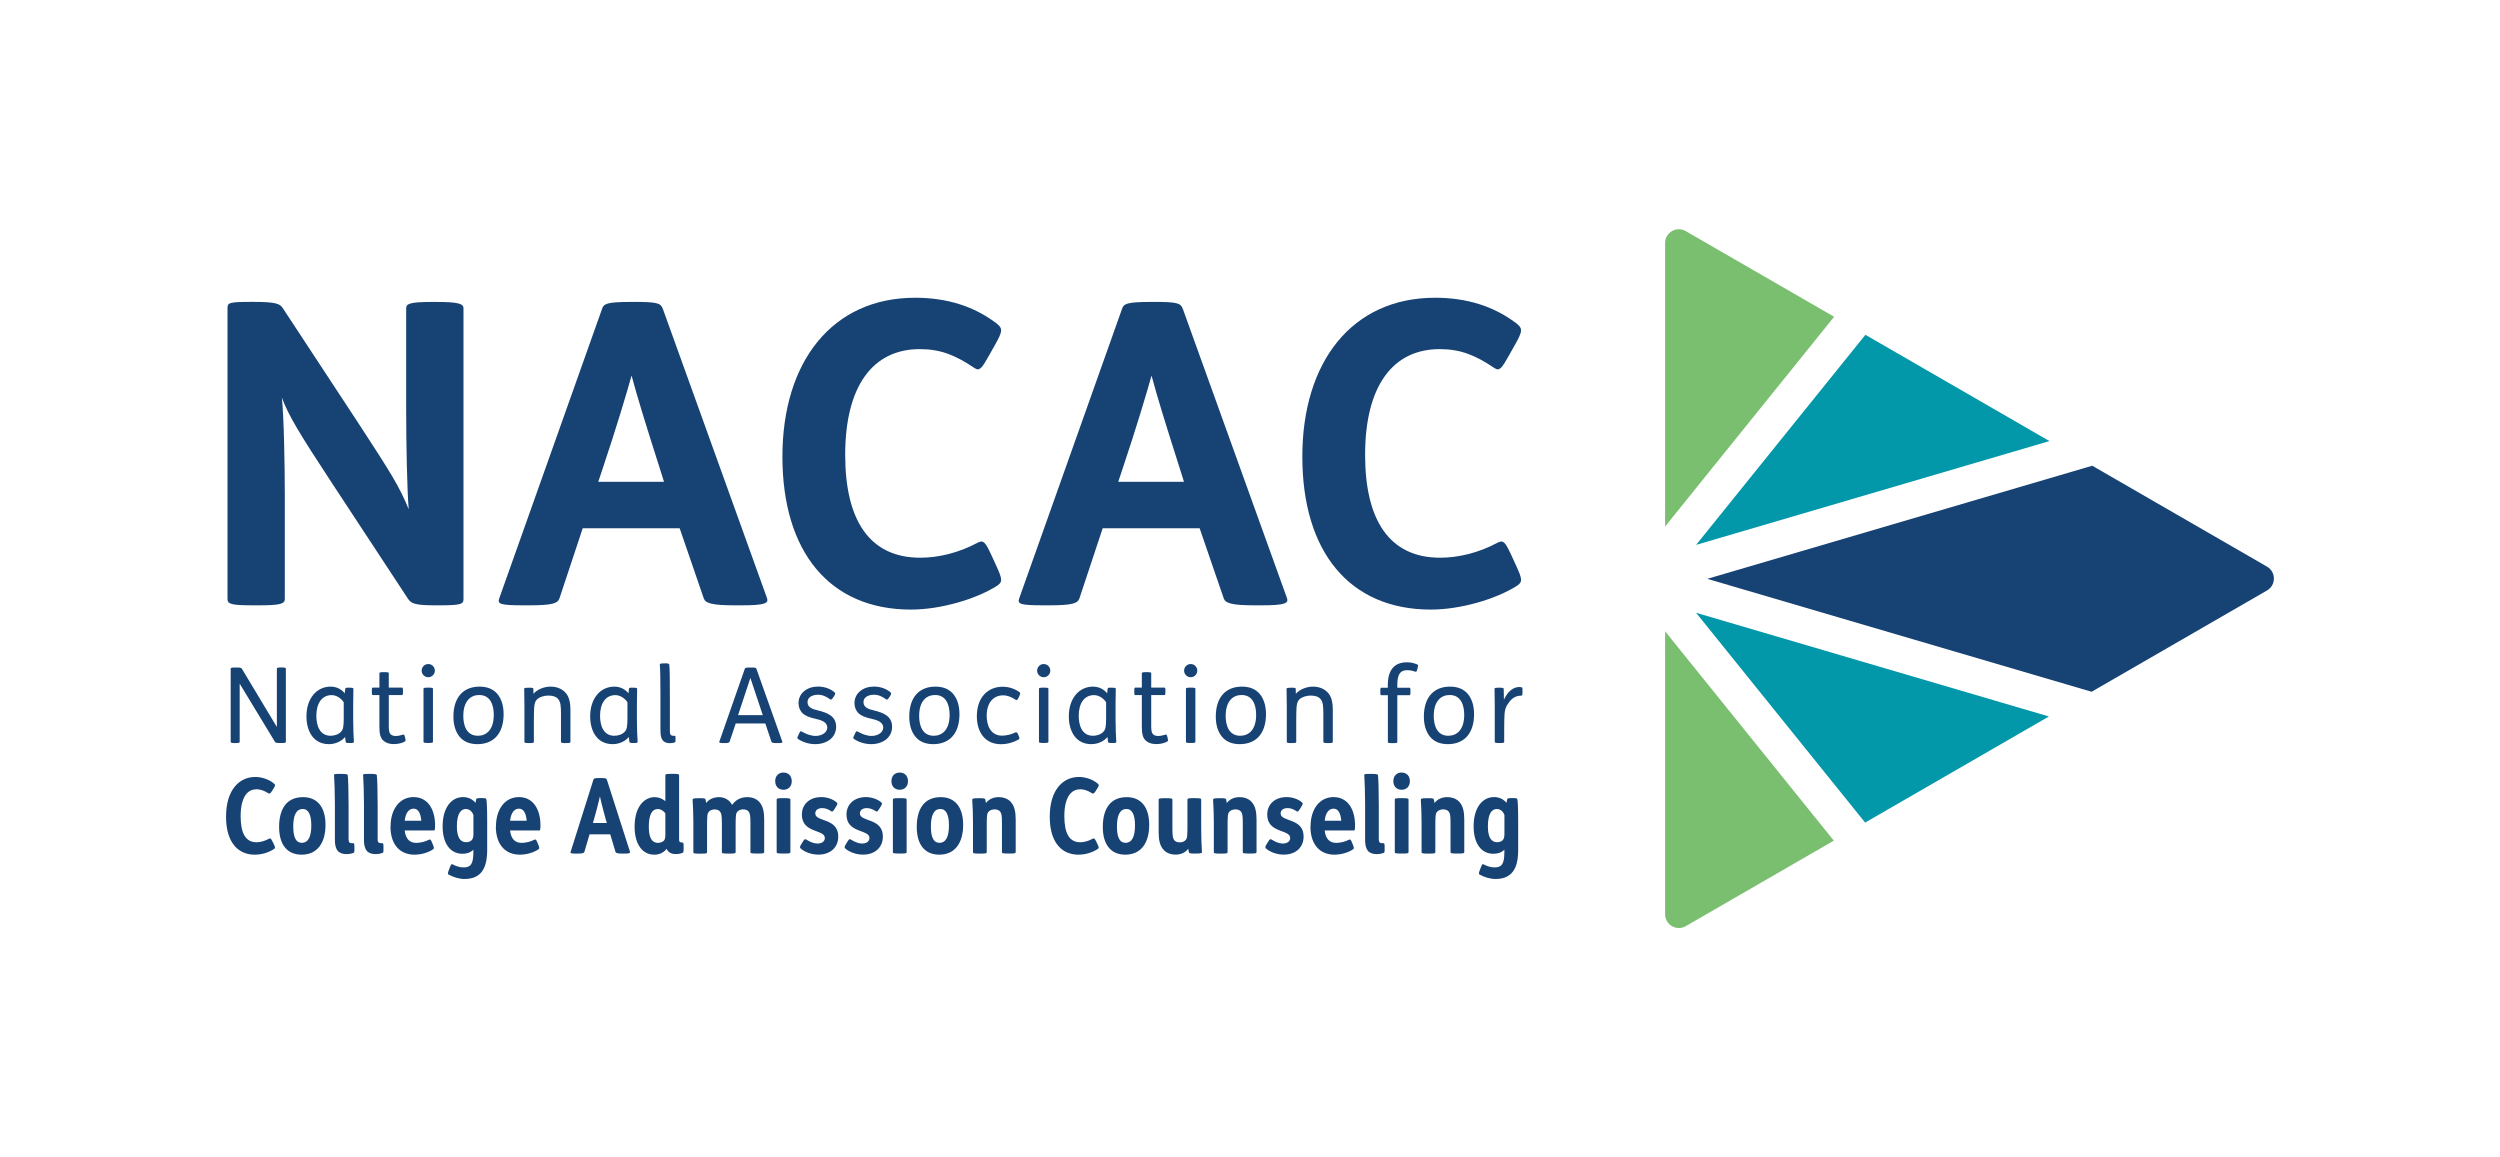 <svg xmlns="http://www.w3.org/2000/svg" height="215.149" viewBox="0 0 447 207" width="464.794"><path d="m374.14 83.31-68.84 20.23 68.74 20.2 31.38-18.12c1.64-.95 1.64-3.31 0-4.26l-31.28-18.06z" fill="#174274"></path><path d="m333.53 147.14 32.87-18.98-63.11-18.55z" fill="#0297a9"></path><path d="m327.98 56.66-26.54-15.32c-1.64-.95-3.69.24-3.69 2.13v50.71l30.23-37.51z" fill="#7abe70"></path><path d="m333.58 59.89-30.29 37.58 63.21-18.57z" fill="#0297a9"></path><path d="m297.75 112.92v50.62c0 1.89 2.05 3.07 3.69 2.13l26.49-15.3z" fill="#7abe70"></path><g fill="#174274"><path d="m45.27 54c4.22 0 4.75.38 5.28 1.21l13.57 20.65c5.65 8.67 7.24 11.16 8.89 15.23-.3-3.62-.45-12.14-.45-17.41v-18.54c0-.83.68-1.13 4.82-1.13h.53c3.92 0 4.9.3 4.9 1.13v52.01c0 .9-.38 1.13-4.37 1.13h-.45c-3.62 0-4.52-.23-5.13-1.21l-13.57-20.65c-5.8-8.82-7.84-12.21-8.97-15.3.38 3.54.53 12.29.53 17.49v18.54c0 .9-.9 1.13-4.82 1.13h-.45c-4.15 0-4.98-.15-4.98-1.13v-52.02c0-.98.23-1.13 4.3-1.13h.38z"></path><path d="m113.33 54c4.15 0 4.75.23 5.13 1.21l18.62 51.71c.38.98-.23 1.36-4.67 1.36h-.9c-4.37 0-5.43-.38-5.73-1.28l-4.3-12.51h-17.34l-4.15 12.51c-.3.9-1.13 1.28-5.5 1.28h-.75c-4.45 0-4.9-.23-4.52-1.28l18.39-51.78c.3-.83.68-1.21 5.05-1.21h.68zm-6.41 32.18h11.76l-.83-2.64c-2.64-8.29-3.92-12.44-4.97-16.36-1.06 3.77-2.71 9.27-5.13 16.51z"></path><path d="m176.87 63.5c-1.36 2.41-1.73 2.94-2.64 2.34-3.47-2.34-6.11-3.39-9.8-3.39-8.37 0-13.34 6.56-13.34 18.92 0 11.61 4.3 18.39 13.42 18.39 3.32 0 6.93-.9 10.18-2.64 1.13-.6 1.43-.23 2.56 2.19l.83 1.81c1.13 2.49 1.28 3.01 0 3.77-3.62 2.26-9.87 4.15-15.23 4.15-14.62 0-22.99-10.4-22.99-27.36s8.89-28.42 23.74-28.42c5.65 0 10.48 1.51 14.47 4.52 1.28.98 1.21 1.43-.23 4l-.98 1.73z"></path><path d="m206.34 54c4.15 0 4.75.23 5.13 1.21l18.62 51.71c.38.98-.23 1.36-4.67 1.36h-.9c-4.37 0-5.43-.38-5.73-1.28l-4.3-12.51h-17.34l-4.15 12.51c-.3.9-1.13 1.28-5.5 1.28h-.75c-4.45 0-4.9-.23-4.52-1.28l18.39-51.78c.3-.83.68-1.21 5.05-1.21h.68zm-6.41 32.18h11.76l-.83-2.64c-2.64-8.29-3.92-12.44-4.97-16.36-1.06 3.77-2.71 9.27-5.13 16.51z"></path><path d="m269.87 63.5c-1.36 2.41-1.73 2.94-2.64 2.34-3.47-2.34-6.11-3.39-9.8-3.39-8.37 0-13.34 6.56-13.34 18.92 0 11.61 4.3 18.39 13.42 18.39 3.32 0 6.93-.9 10.18-2.64 1.13-.6 1.43-.23 2.56 2.19l.83 1.81c1.13 2.49 1.28 3.01 0 3.77-3.62 2.26-9.87 4.15-15.23 4.15-14.62 0-22.99-10.4-22.99-27.36s8.89-28.42 23.74-28.42c5.65 0 10.48 1.51 14.47 4.52 1.28.98 1.21 1.43-.23 4l-.98 1.73z"></path><path d="m42.15 119.4c.79 0 .92.06 1.03.24l6.25 10.4v-10.44c0-.15.24-.21.71-.21h.15c.51 0 .75.06.75.21v13.1c0 .17-.19.21-.88.21h-.06c-.79 0-.92-.06-1.03-.24l-6.29-10.38v10.42c0 .15-.24.21-.71.21h-.15c-.51 0-.75-.06-.75-.21v-13.1c0-.17.19-.21.88-.21h.09z"></path><path d="m62.39 123.01c.71 0 .73.08.73.22 0 .45-.04 1.65-.04 2.85v2.63c0 1.73.08 2.95.13 3.98 0 .15-.09.22-.68.22h-.08c-.58 0-.69-.06-.71-.22l-.11-.86c-.6.73-1.67 1.28-2.89 1.28-2.74 0-4.02-2.27-4.02-4.98 0-3.21 1.84-5.31 4.32-5.31 1.13 0 2.01.53 2.53 1.2l.09-.79c.02-.22.11-.22.68-.22h.04zm-1 2.61c-.43-.68-1.28-1.28-2.16-1.28-1.73 0-2.74 1.45-2.74 3.7 0 1.77.62 3.57 2.55 3.57.62 0 1.37-.19 1.88-.73.39-.43.47-.96.47-2.59z"></path><path d="m68.68 120.23c.75 0 .77.09.77.22v2.55h2.37c.13 0 .17.09.17.58v.15c0 .51-.04.6-.17.6h-2.37v5.54c0 .71.06 1.18.3 1.44.21.23.53.34.96.34s.9-.13 1.28-.24c.19-.06.24.02.34.38l.06.24c.09.39.09.51-.06.6-.47.3-1.28.47-1.97.47-.84 0-1.46-.23-1.88-.62-.54-.51-.71-1.22-.71-2.48v-5.67h-1.18c-.13 0-.17-.09-.17-.6v-.15c0-.49.04-.58.17-.58h1.18v-2.55c0-.15.06-.22.81-.22h.11z"></path><path d="m76.51 118.78c.66 0 1.18.53 1.18 1.18s-.53 1.18-1.18 1.18-1.18-.53-1.18-1.18.53-1.18 1.18-1.18zm.07 4.22c.75 0 .77.09.77.22v9.46c0 .13-.02.22-.77.22h-.11c-.75 0-.81-.08-.81-.22v-9.46c0-.15.06-.22.81-.22z"></path><path d="m88.51 123.76c.94.83 1.48 2.21 1.48 3.98 0 3.55-1.86 5.37-4.68 5.37-1.15 0-2.1-.3-2.82-.94-.94-.83-1.48-2.22-1.48-3.98 0-3.55 1.86-5.37 4.67-5.37 1.15 0 2.1.3 2.82.94zm-5.73 4.3c0 1.69.56 3.55 2.61 3.55 1.5 0 2.84-1.05 2.84-3.74 0-1.69-.56-3.55-2.61-3.55-1.5 0-2.84 1.05-2.84 3.74z"></path><path d="m94.54 123.01c.68 0 .77.06.77.22l.02.85h.02c.66-.77 1.9-1.26 3.06-1.26 1.03 0 1.95.36 2.57 1 .68.69.96 1.67.96 3.19v5.69c0 .13-.02.22-.77.22h-.11c-.75 0-.81-.08-.81-.22v-4.9c0-1.52-.06-2.23-.51-2.76-.36-.43-.96-.62-1.78-.62-.69 0-1.54.24-1.99.68-.22.21-.43.53-.51 1.33-.04.53-.06 1.48-.06 2.57v3.7c0 .13-.02.22-.77.22h-.11c-.75 0-.81-.08-.81-.22v-6.4c0-1.28-.04-2.59-.04-3.06 0-.15.06-.22.77-.22h.09z"></path><path d="m113.14 123.01c.71 0 .73.08.73.22 0 .45-.04 1.65-.04 2.85v2.63c0 1.73.08 2.95.13 3.98 0 .15-.09.22-.68.22h-.08c-.58 0-.69-.06-.71-.22l-.11-.86c-.6.73-1.67 1.28-2.89 1.28-2.74 0-4.02-2.27-4.02-4.98 0-3.21 1.84-5.31 4.32-5.31 1.13 0 2.01.53 2.53 1.2l.09-.79c.02-.22.11-.22.68-.22h.04zm-1 2.61c-.43-.68-1.28-1.28-2.16-1.28-1.73 0-2.74 1.45-2.74 3.7 0 1.77.62 3.57 2.55 3.57.62 0 1.37-.19 1.88-.73.39-.43.47-.96.47-2.59z"></path><path d="m118.85 118.65c.6 0 .73.06.77.24.09.53.11 2.78.11 5.56v6.23c0 .69.09.94.71.94h.19c.09 0 .11.08.11.51v.06c0 .49 0 .56-.11.6-.26.09-.6.15-.88.15-.53 0-1.05-.13-1.39-.64-.24-.36-.32-.98-.32-1.97v-6.29c0-1.97-.02-4.41-.11-5.14-.02-.19.17-.24.81-.24h.11z"></path><path d="m134.36 119.4c.56 0 .79.06.84.21l4.66 13.1c.06.15-.28.21-.81.21h-.28c-.49 0-.81-.06-.86-.21l-1.11-3.3h-5.29l-1.11 3.3c-.06.15-.34.21-.83.21h-.24c-.53 0-.83-.06-.77-.21l4.58-13.1c.06-.15.24-.21.86-.21zm-2.42 8.52h4.41l-2.22-6.65-2.2 6.65z"></path><path d="m148.97 124.72c-.34.49-.43.49-.56.38-.69-.49-1.35-.83-2.18-.83-.77 0-1.88.3-1.88 1.33s1.05 1.28 1.95 1.5c1.54.39 3.17.96 3.17 2.91s-1.69 3.1-3.75 3.1c-1.2 0-2.37-.43-3.08-.94-.19-.13-.13-.24.08-.68l.09-.21c.24-.53.32-.55.56-.39.71.41 1.61.75 2.44.75s2.07-.43 2.07-1.52c0-1.01-1.2-1.35-2.16-1.56-1-.23-1.73-.49-2.23-.96-.47-.43-.75-1.09-.75-1.82 0-1.84 1.6-2.97 3.47-2.97 1.18 0 2.27.41 2.97 1.03.15.13.19.3-.08.68l-.13.19z"></path><path d="m158.98 124.72c-.34.49-.43.49-.56.38-.69-.49-1.35-.83-2.18-.83-.77 0-1.88.3-1.88 1.33s1.05 1.28 1.95 1.5c1.54.39 3.17.96 3.17 2.91s-1.69 3.1-3.75 3.1c-1.2 0-2.37-.43-3.08-.94-.19-.13-.13-.24.08-.68l.09-.21c.24-.53.32-.55.56-.39.71.41 1.61.75 2.44.75s2.07-.43 2.07-1.52c0-1.01-1.2-1.35-2.16-1.56-1-.23-1.73-.49-2.23-.96-.47-.43-.75-1.09-.75-1.82 0-1.84 1.6-2.97 3.47-2.97 1.18 0 2.27.41 2.97 1.03.15.13.19.3-.08.68l-.13.19z"></path><path d="m170.05 123.76c.94.83 1.48 2.21 1.48 3.98 0 3.55-1.86 5.37-4.68 5.37-1.15 0-2.1-.3-2.82-.94-.94-.83-1.48-2.22-1.48-3.98 0-3.55 1.86-5.37 4.67-5.37 1.15 0 2.1.3 2.82.94zm-5.73 4.3c0 1.69.56 3.55 2.61 3.55 1.5 0 2.84-1.05 2.84-3.74 0-1.69-.56-3.55-2.61-3.55-1.5 0-2.84 1.05-2.84 3.74z"></path><path d="m182.13 131.61c.19.45.13.58 0 .66-.94.53-2.03.85-3.19.85-2.87 0-4.3-2.2-4.3-4.99 0-3.44 2.01-5.29 4.62-5.29 1.18 0 2.23.41 3.02.98.15.11.15.24-.11.86-.28.64-.47.58-.6.49-.69-.47-1.46-.79-2.22-.79-1.75 0-2.95 1.31-2.95 3.64 0 1.8.73 3.57 2.76 3.57.79 0 1.65-.22 2.38-.58.15-.07.34-.02.49.38l.09.24z"></path><path d="m186.6 118.78c.66 0 1.18.53 1.18 1.18s-.53 1.18-1.18 1.18-1.18-.53-1.18-1.18.53-1.18 1.18-1.18zm.07 4.22c.75 0 .77.09.77.22v9.46c0 .13-.02.22-.77.22h-.11c-.75 0-.81-.08-.81-.22v-9.46c0-.15.06-.22.81-.22z"></path><path d="m198.76 123.01c.71 0 .73.08.73.22 0 .45-.04 1.65-.04 2.85v2.63c0 1.73.08 2.95.13 3.98 0 .15-.09.22-.68.22h-.08c-.58 0-.69-.06-.71-.22l-.11-.86c-.6.73-1.67 1.28-2.89 1.28-2.74 0-4.02-2.27-4.02-4.98 0-3.21 1.84-5.31 4.32-5.31 1.13 0 2.01.53 2.53 1.2l.09-.79c.02-.22.11-.22.68-.22h.04zm-1 2.61c-.43-.68-1.28-1.28-2.16-1.28-1.73 0-2.74 1.45-2.74 3.7 0 1.77.62 3.57 2.55 3.57.62 0 1.37-.19 1.88-.73.39-.43.47-.96.47-2.59z"></path><path d="m205.06 120.23c.75 0 .77.09.77.22v2.55h2.37c.13 0 .17.09.17.58v.15c0 .51-.04.6-.17.6h-2.37v5.54c0 .71.06 1.18.3 1.44.21.23.53.34.96.34s.9-.13 1.28-.24c.19-.06.24.02.34.38l.06.24c.09.39.09.51-.06.6-.47.3-1.28.47-1.97.47-.84 0-1.46-.23-1.88-.62-.54-.51-.71-1.22-.71-2.48v-5.67h-1.18c-.13 0-.17-.09-.17-.6v-.15c0-.49.04-.58.17-.58h1.18v-2.55c0-.15.06-.22.81-.22h.11z"></path><path d="m212.89 118.78c.66 0 1.18.53 1.18 1.18s-.53 1.18-1.18 1.18-1.18-.53-1.18-1.18.53-1.18 1.18-1.18zm.07 4.22c.75 0 .77.09.77.22v9.46c0 .13-.02.22-.77.22h-.11c-.75 0-.81-.08-.81-.22v-9.46c0-.15.06-.22.81-.22z"></path><path d="m224.88 123.76c.94.83 1.48 2.21 1.48 3.98 0 3.55-1.86 5.37-4.68 5.37-1.15 0-2.1-.3-2.82-.94-.94-.83-1.48-2.22-1.48-3.98 0-3.55 1.86-5.37 4.67-5.37 1.15 0 2.1.3 2.82.94zm-5.73 4.3c0 1.69.56 3.55 2.61 3.55 1.5 0 2.84-1.05 2.84-3.74 0-1.69-.56-3.55-2.61-3.55-1.5 0-2.84 1.05-2.84 3.74z"></path><path d="m230.91 123.01c.68 0 .77.06.77.22l.02.85h.02c.66-.77 1.9-1.26 3.06-1.26 1.03 0 1.95.36 2.57 1 .68.69.96 1.67.96 3.19v5.69c0 .13-.02.22-.77.22h-.11c-.75 0-.81-.08-.81-.22v-4.9c0-1.52-.06-2.23-.51-2.76-.36-.43-.96-.62-1.78-.62-.69 0-1.54.24-1.99.68-.22.21-.43.53-.51 1.33-.04.53-.06 1.48-.06 2.57v3.7c0 .13-.02.22-.77.22h-.11c-.75 0-.81-.08-.81-.22v-6.4c0-1.28-.04-2.59-.04-3.06 0-.15.06-.22.77-.22h.09z"></path><path d="m248.15 123.01v-.45c0-2.65 1.11-4.09 3.42-4.09.68 0 1.28.13 1.9.41.11.06.13.15 0 .66l-.02.08c-.11.47-.19.6-.34.54-.47-.17-.98-.28-1.48-.28-1.43 0-1.78 1-1.78 2.67v.47h2.18c.13 0 .17.09.17.6v.15c0 .49-.04.58-.17.58h-2.18v8.36c0 .13-.02.22-.77.22h-.11c-.75 0-.81-.08-.81-.22v-8.36h-1.18c-.13 0-.17-.09-.17-.58v-.15c0-.51.04-.6.17-.6h1.18z"></path><path d="m262.1 123.76c.94.83 1.48 2.21 1.48 3.98 0 3.55-1.86 5.37-4.68 5.37-1.15 0-2.1-.3-2.82-.94-.94-.83-1.48-2.22-1.48-3.98 0-3.55 1.86-5.37 4.67-5.37 1.15 0 2.1.3 2.82.94zm-5.73 4.3c0 1.69.56 3.55 2.61 3.55 1.5 0 2.84-1.05 2.84-3.74 0-1.69-.56-3.55-2.61-3.55-1.5 0-2.84 1.05-2.84 3.74z"></path><path d="m268.11 123.01c.68 0 .77.06.77.22l.04 1.93c.71-1.58 1.75-2.27 2.74-2.27.17 0 .3.02.39.04.17.04.19.09.19.53v.28c0 .55-.02.69-.21.69-1.33 0-2.01.83-2.55 1.71-.26.43-.41.96-.45 1.61-.04.53-.06 1.69-.06 2.78v2.16c0 .13-.02.22-.77.22h-.11c-.75 0-.81-.08-.81-.22v-6.4c0-1.28-.04-2.59-.04-3.06 0-.15.06-.22.77-.22h.09z"></path><path d="m40.34 146.1c0-4.94 2.46-7.12 5.22-7.12 1.24 0 2.48.47 3.27 1.11.36.28.36.39.04.9l-.28.45c-.32.53-.49.6-.73.43-.64-.41-1.37-.69-2.05-.69s-1.28.24-1.71.69c-.73.77-1.15 2.14-1.15 4.11 0 3.1.9 4.68 2.85 4.68.68 0 1.46-.22 2.2-.62.26-.13.38-.09.66.51l.23.47c.28.6.26.69 0 .86-.96.64-2.23 1-3.42 1-2.93 0-5.13-2.12-5.13-6.78z"></path><path d="m49.83 147.92c0-3.4 1.48-5.33 4.28-5.33 2.5 0 4.02 1.71 4.02 4.96s-1.48 5.33-4.28 5.33c-2.5 0-4.02-1.71-4.02-4.96zm5.76-.28c0-1.86-.49-2.93-1.52-2.93-1.2 0-1.71 1.16-1.71 3.12s.49 2.93 1.52 2.93c1.2 0 1.71-1.16 1.71-3.12z"></path><path d="m60.34 152.22c-.39-.45-.53-1.09-.53-1.97v-6.51c0-1.78-.09-4.37-.15-5.07-.02-.21.08-.24 1.16-.24h.09c.94 0 1.18.06 1.2.24.08.54.15 2.93.15 5.46v6.06c0 .43.17.64.6.64h.21c.19 0 .23.02.23.77v.17c0 .68 0 .71-.17.79-.3.13-.79.22-1.3.22-.56 0-1.15-.17-1.5-.56z"></path><path d="m65.54 152.22c-.39-.45-.53-1.09-.53-1.97v-6.51c0-1.78-.09-4.37-.15-5.07-.02-.21.08-.24 1.16-.24h.09c.94 0 1.18.06 1.2.24.08.54.15 2.93.15 5.46v6.06c0 .43.17.64.6.64h.21c.19 0 .23.02.23.77v.17c0 .68 0 .71-.17.79-.3.13-.79.22-1.3.22-.56 0-1.15-.17-1.5-.56z"></path><path d="m69.77 147.84c0-3.08 1.6-5.26 4.11-5.26s3.85 2.14 3.85 5.05c0 .83-.07.92-.21.92h-5.22c.17 1.65 1.01 2.22 2.08 2.22.75 0 1.6-.23 2.25-.56.22-.11.34-.06.56.51l.17.41c.24.58.19.68-.08.85-.79.53-2.06.9-3.23.9-2.63 0-4.3-1.84-4.3-5.03zm5.5-1.03c-.13-1.45-.6-2.16-1.39-2.16s-1.43.69-1.58 2.16z"></path><path d="m80.19 156.48c-.19-.11-.23-.24 0-.85l.13-.34c.28-.71.34-.77.51-.69.71.38 1.39.56 1.99.56 1.2 0 1.76-.49 1.76-2.7v-.47c-.49.51-1.2.73-1.95.73-2.16 0-3.55-1.8-3.55-4.92 0-3.32 1.56-5.22 3.66-5.22.9 0 1.67.36 2.22 1.03l.13-.64c.04-.13.09-.21.79-.21h.19c.71 0 .77.04.83.22.08.3.15 1.39.15 3.96v5.11c0 1.82-.34 3.12-1.01 3.94-.68.85-1.71 1.24-3.06 1.24-1 0-2.12-.38-2.78-.77zm4.19-6.33c.17-.26.21-.56.21-1.05v-3.32c-.28-.75-.83-1.07-1.35-1.07-.83 0-1.61.69-1.61 3.12 0 2.05.68 2.82 1.65 2.82.45 0 .88-.15 1.11-.49z"></path><path d="m88.62 147.84c0-3.08 1.6-5.26 4.11-5.26s3.85 2.14 3.85 5.05c0 .83-.07.92-.21.92h-5.22c.17 1.65 1.01 2.22 2.08 2.22.75 0 1.6-.23 2.25-.56.22-.11.34-.06.56.51l.17.41c.24.58.19.68-.08.85-.79.53-2.06.9-3.23.9-2.63 0-4.3-1.84-4.3-5.03zm5.5-1.03c-.13-1.45-.6-2.16-1.39-2.16s-1.43.69-1.58 2.16z"></path><path d="m101.98 152.37 4.07-12.9c.06-.21.15-.3 1.11-.3h.15c.92 0 1.07.06 1.15.3l4.13 12.88c.08.24-.09.34-1.07.34h-.21c-.98 0-1.24-.09-1.31-.32l-.94-3.13h-3.7l-.92 3.13c-.08.23-.28.32-1.26.32h-.17c-.98 0-1.13-.06-1.03-.32zm6.48-5.16-.21-.68c-.17-.58-.83-3.08-1.03-4.07-.43 1.8-.75 3.04-1.07 4.11l-.19.64z"></path><path d="m114.73 151.97c-.84-.85-1.31-2.27-1.31-4.09 0-1.99.53-3.49 1.43-4.37.62-.62 1.39-.92 2.16-.92.68 0 1.35.24 1.91.73v-4.62c0-.21.02-.28 1.2-.28h.19c1 0 1.07.07 1.07.28v11.47c0 .41.11.53.53.53.24 0 .28.09.28.77v.21c0 .68-.04.81-.17.86-.36.15-.77.23-1.26.23-.86 0-1.35-.36-1.61-.94-.53.71-1.35 1.05-2.2 1.05s-1.61-.3-2.22-.9zm3.98-1.67c.17-.22.21-.53.21-1.01v-3.81c-.43-.53-.9-.77-1.33-.77-1.05 0-1.63 1-1.63 3.19 0 2.05.62 2.87 1.63 2.87.47 0 .92-.19 1.13-.47z"></path><path d="m123.93 152.41v-5.18c0-1.46-.06-3.1-.13-4.11-.02-.26.06-.34 1.11-.34h.19c.84 0 .96.04 1.01.24.04.17.08.34.11.62.51-.69 1.37-1.05 2.31-1.05s1.86.47 2.33 1.39c.66-.92 1.54-1.39 2.74-1.39.98 0 1.78.39 2.25 1.01.53.69.75 1.6.75 3.02v5.78c0 .21-.08.28-1.07.28h-.19c-1.18 0-1.2-.08-1.2-.28v-5.18c0-1.28-.07-1.69-.3-2.01-.19-.28-.53-.43-1-.43-.32 0-.66.09-.92.3-.3.24-.36.56-.39 1-.04.41-.04 1.11-.04 1.82v4.51c0 .21-.07.28-1.07.28h-.19c-1.18 0-1.2-.08-1.2-.28v-5.18c0-1.28-.08-1.69-.3-2.01-.19-.28-.53-.43-1-.43-.32 0-.66.09-.92.3-.3.24-.36.56-.39 1-.04.41-.04 1.11-.04 1.82v4.51c0 .21-.08.28-1.07.28h-.19c-1.18 0-1.2-.08-1.2-.28z"></path><path d="m138.57 139.73c0-.92.58-1.54 1.48-1.54s1.48.62 1.48 1.54-.58 1.54-1.48 1.54-1.48-.62-1.48-1.54zm.26 12.67v-9.35c0-.21.02-.28 1.2-.28h.19c1 0 1.07.08 1.07.28v9.35c0 .21-.08.28-1.07.28h-.19c-1.18 0-1.2-.08-1.2-.28z"></path><path d="m143.16 151.81c-.23-.21-.21-.34.09-.83l.24-.39c.28-.47.39-.56.64-.41.66.41 1.35.71 1.99.71.88 0 1.33-.45 1.33-1 0-1.58-4.11-.79-4.11-4.19 0-1.76 1.3-3.12 3.49-3.12 1.03 0 2.08.38 2.72.94.21.19.21.28-.17.88l-.15.24c-.34.56-.45.6-.64.47-.56-.38-1.07-.56-1.61-.56-.75 0-1.24.36-1.24.96 0 1.56 4.11.75 4.11 4.13 0 1.88-1.35 3.23-3.55 3.23-1.2 0-2.4-.43-3.15-1.07z"></path><path d="m151.14 151.81c-.23-.21-.21-.34.09-.83l.24-.39c.28-.47.39-.56.64-.41.66.41 1.35.71 1.99.71.88 0 1.33-.45 1.33-1 0-1.58-4.11-.79-4.11-4.19 0-1.76 1.3-3.12 3.49-3.12 1.03 0 2.08.38 2.72.94.21.19.21.28-.17.88l-.15.24c-.34.56-.45.6-.64.47-.56-.38-1.07-.56-1.61-.56-.75 0-1.24.36-1.24.96 0 1.56 4.11.75 4.11 4.13 0 1.88-1.35 3.23-3.55 3.23-1.2 0-2.4-.43-3.15-1.07z"></path><path d="m159.36 139.73c0-.92.58-1.54 1.48-1.54s1.48.62 1.48 1.54-.58 1.54-1.48 1.54-1.48-.62-1.48-1.54zm.26 12.67v-9.35c0-.21.02-.28 1.2-.28h.19c1 0 1.07.08 1.07.28v9.35c0 .21-.08.28-1.07.28h-.19c-1.18 0-1.2-.08-1.2-.28z"></path><path d="m163.89 147.92c0-3.4 1.48-5.33 4.28-5.33 2.5 0 4.02 1.71 4.02 4.96s-1.48 5.33-4.28 5.33c-2.5 0-4.02-1.71-4.02-4.96zm5.76-.28c0-1.86-.49-2.93-1.52-2.93-1.2 0-1.71 1.16-1.71 3.12s.49 2.93 1.52 2.93c1.2 0 1.71-1.16 1.71-3.12z"></path><path d="m173.95 152.41v-5.18c0-1.46-.06-3.1-.13-4.11-.02-.26.06-.34 1.11-.34h.19c.84 0 .98.04 1.03.24.04.17.08.34.11.62.53-.69 1.35-1.05 2.29-1.05s1.78.34 2.29 1.01c.53.69.75 1.6.75 3.02v5.78c0 .21-.07.28-1.07.28h-.19c-1.18 0-1.2-.08-1.2-.28v-5.18c0-1.28-.07-1.69-.3-2.01-.21-.28-.54-.43-1.01-.43-.36 0-.69.09-.96.3-.32.24-.38.56-.41 1-.04.41-.04 1.11-.04 1.82v4.51c0 .21-.08.28-1.07.28h-.19c-1.18 0-1.2-.08-1.2-.28z"></path><path d="m187.68 146.1c0-4.94 2.46-7.12 5.22-7.12 1.24 0 2.48.47 3.27 1.11.36.28.36.39.04.9l-.28.45c-.32.53-.49.6-.73.43-.64-.41-1.37-.69-2.05-.69s-1.28.24-1.71.69c-.73.77-1.15 2.14-1.15 4.11 0 3.1.9 4.68 2.85 4.68.68 0 1.46-.22 2.2-.62.26-.13.38-.09.66.51l.23.47c.28.6.26.69 0 .86-.96.64-2.23 1-3.42 1-2.93 0-5.13-2.12-5.13-6.78z"></path><path d="m197.17 147.92c0-3.4 1.48-5.33 4.28-5.33 2.5 0 4.02 1.71 4.02 4.96s-1.48 5.33-4.28 5.33c-2.5 0-4.02-1.71-4.02-4.96zm5.76-.28c0-1.86-.49-2.93-1.52-2.93-1.2 0-1.71 1.16-1.71 3.12s.49 2.93 1.52 2.93c1.2 0 1.71-1.16 1.71-3.12z"></path><path d="m207.91 151.86c-.53-.69-.75-1.6-.75-3.02v-5.78c0-.21.07-.28 1.07-.28h.19c1.18 0 1.2.08 1.2.28v5.18c0 1.28.08 1.69.3 2.01.21.28.53.43 1 .43.36 0 .68-.09.94-.3.32-.24.38-.56.41-1 .04-.41.04-1.11.04-1.82v-4.51c0-.21.08-.28 1.07-.28h.19c1.18 0 1.2.08 1.2.28v5.18c0 1.46.06 3.1.13 4.11.02.26-.06.34-1.11.34h-.19c-.84 0-.98-.04-1.03-.24-.04-.17-.08-.34-.11-.62-.53.69-1.33 1.05-2.27 1.05s-1.77-.34-2.27-1.01z"></path><path d="m217.03 152.41v-5.18c0-1.46-.06-3.1-.13-4.11-.02-.26.06-.34 1.11-.34h.19c.84 0 .98.04 1.03.24.04.17.08.34.11.62.53-.69 1.35-1.05 2.29-1.05s1.78.34 2.29 1.01c.53.69.75 1.6.75 3.02v5.78c0 .21-.07.28-1.07.28h-.19c-1.18 0-1.2-.08-1.2-.28v-5.18c0-1.28-.07-1.69-.3-2.01-.21-.28-.54-.43-1.01-.43-.36 0-.69.09-.96.3-.32.24-.38.56-.41 1-.04.41-.04 1.11-.04 1.82v4.51c0 .21-.08.28-1.07.28h-.19c-1.18 0-1.2-.08-1.2-.28z"></path><path d="m226.4 151.81c-.23-.21-.21-.34.09-.83l.24-.39c.28-.47.39-.56.64-.41.66.41 1.35.71 1.99.71.88 0 1.33-.45 1.33-1 0-1.58-4.11-.79-4.11-4.19 0-1.76 1.3-3.12 3.49-3.12 1.03 0 2.08.38 2.72.94.21.19.21.28-.17.88l-.15.24c-.34.56-.45.6-.64.47-.56-.38-1.07-.56-1.61-.56-.75 0-1.24.36-1.24.96 0 1.56 4.11.75 4.11 4.13 0 1.88-1.35 3.23-3.55 3.23-1.2 0-2.4-.43-3.15-1.07z"></path><path d="m234.33 147.84c0-3.08 1.6-5.26 4.11-5.26s3.85 2.14 3.85 5.05c0 .83-.07.92-.21.92h-5.22c.17 1.65 1.01 2.22 2.08 2.22.75 0 1.6-.23 2.25-.56.22-.11.34-.06.56.51l.17.41c.24.58.19.68-.08.85-.79.53-2.06.9-3.23.9-2.63 0-4.3-1.84-4.3-5.03zm5.5-1.03c-.13-1.45-.6-2.16-1.39-2.16s-1.43.69-1.58 2.16z"></path><path d="m244.62 152.22c-.39-.45-.53-1.09-.53-1.97v-6.51c0-1.78-.09-4.37-.15-5.07-.02-.21.08-.24 1.16-.24h.09c.94 0 1.18.06 1.2.24.08.54.15 2.93.15 5.46v6.06c0 .43.17.64.6.64h.21c.19 0 .23.02.23.77v.17c0 .68 0 .71-.17.79-.3.13-.79.22-1.3.22-.56 0-1.15-.17-1.5-.56z"></path><path d="m249.14 139.73c0-.92.58-1.54 1.48-1.54s1.48.62 1.48 1.54-.58 1.54-1.48 1.54-1.48-.62-1.48-1.54zm.26 12.67v-9.35c0-.21.02-.28 1.2-.28h.19c1 0 1.07.08 1.07.28v9.35c0 .21-.08.28-1.07.28h-.19c-1.18 0-1.2-.08-1.2-.28z"></path><path d="m254.19 152.41v-5.18c0-1.46-.06-3.1-.13-4.11-.02-.26.06-.34 1.11-.34h.19c.84 0 .98.04 1.03.24.04.17.08.34.11.62.53-.69 1.35-1.05 2.29-1.05s1.78.34 2.29 1.01c.53.69.75 1.6.75 3.02v5.78c0 .21-.07.28-1.07.28h-.19c-1.18 0-1.2-.08-1.2-.28v-5.18c0-1.28-.07-1.69-.3-2.01-.21-.28-.54-.43-1.01-.43-.36 0-.69.09-.96.3-.32.24-.38.56-.41 1-.04.41-.04 1.11-.04 1.82v4.51c0 .21-.08.28-1.07.28h-.19c-1.18 0-1.2-.08-1.2-.28z"></path><path d="m264.61 156.48c-.19-.11-.23-.24 0-.85l.13-.34c.28-.71.34-.77.51-.69.71.38 1.39.56 1.99.56 1.2 0 1.76-.49 1.76-2.7v-.47c-.49.51-1.2.73-1.95.73-2.16 0-3.55-1.8-3.55-4.92 0-3.32 1.56-5.22 3.66-5.22.9 0 1.67.36 2.22 1.03l.13-.64c.04-.13.09-.21.79-.21h.19c.71 0 .77.04.83.22.08.3.15 1.39.15 3.96v5.11c0 1.82-.34 3.12-1.01 3.94-.68.85-1.71 1.24-3.06 1.24-1 0-2.12-.38-2.78-.77zm4.19-6.33c.17-.26.21-.56.21-1.05v-3.32c-.28-.75-.83-1.07-1.35-1.07-.83 0-1.61.69-1.61 3.12 0 2.05.68 2.82 1.65 2.82.45 0 .88-.15 1.11-.49z"></path></g></svg>